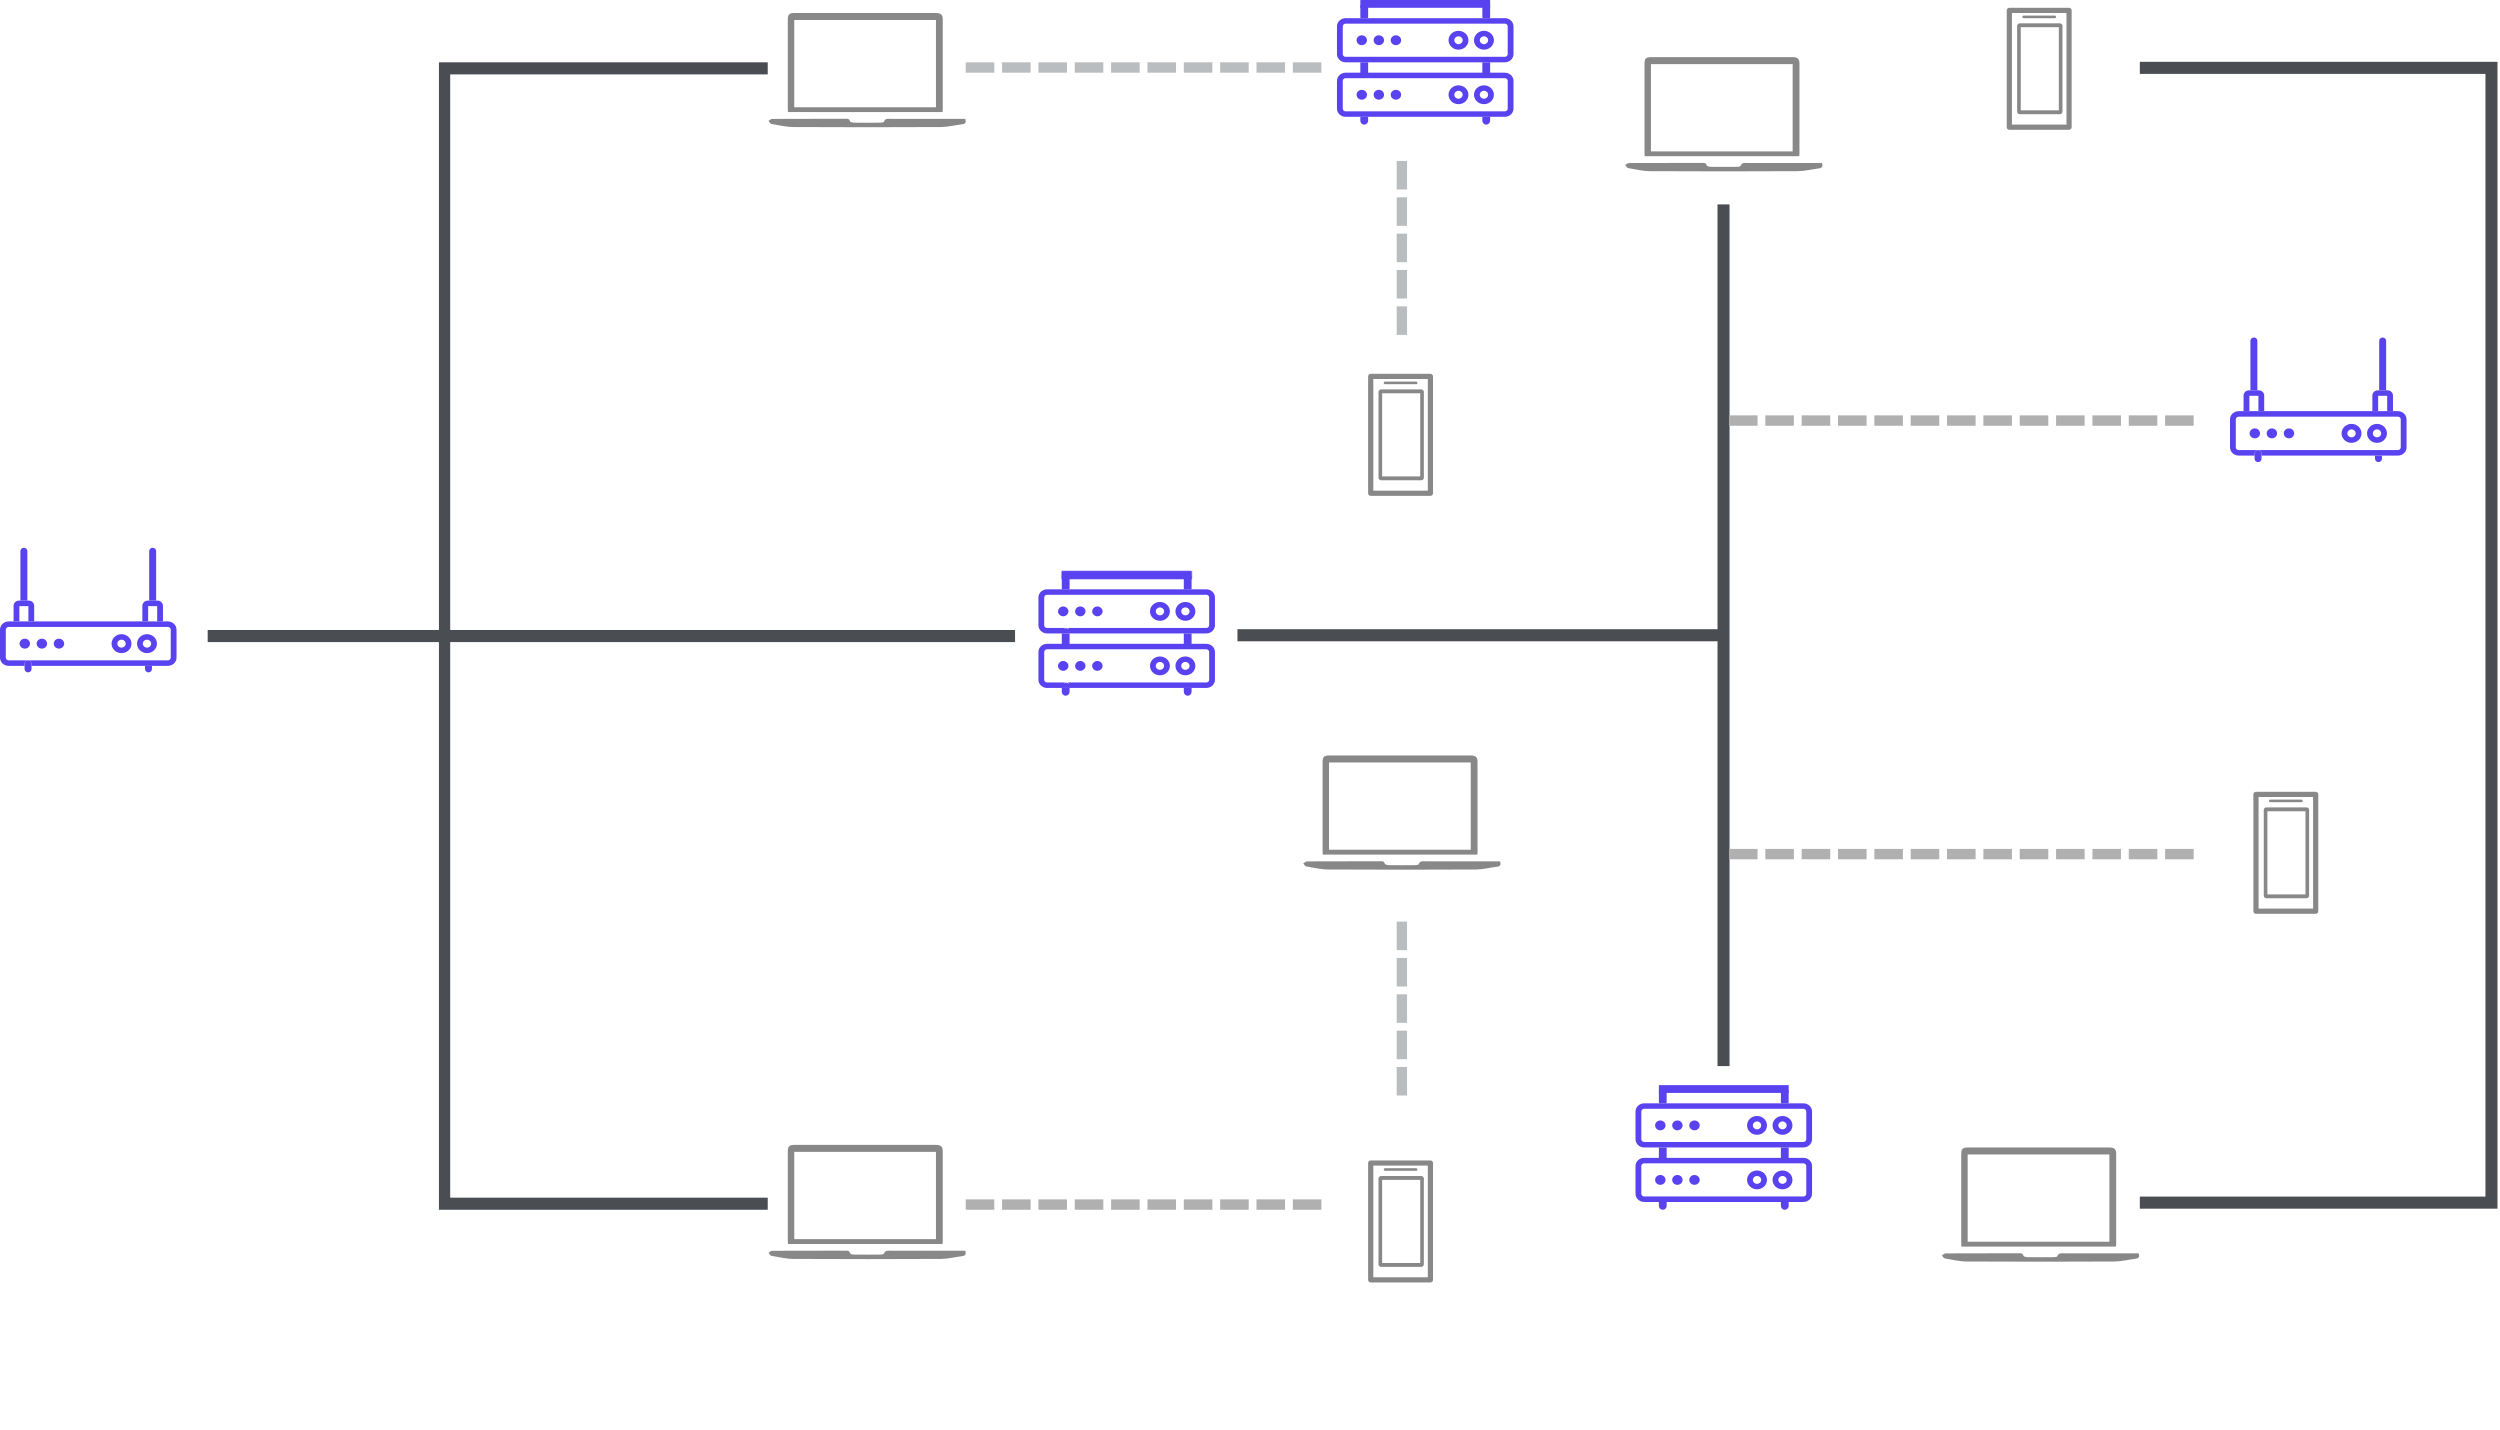 <svg width="963" height="551" viewBox="0 0 963 551" fill="none" xmlns="http://www.w3.org/2000/svg">
<path d="M666.216 78.738V160.781V165.411V323.742V328.399V410.656H661.582V247.026H476.668V242.368H661.582V78.738H666.216Z" fill="#4A4E53"/>
<path d="M509 24H498V28H509V24Z" fill="#BABDC0"/>
<path d="M467 24H456V28H467V24Z" fill="#BABDC0"/>
<path d="M425 24H414V28H425V24Z" fill="#BABDC0"/>
<path d="M495 24H484V28H495V24Z" fill="#BABDC0"/>
<path d="M453 24H442V28H453V24Z" fill="#BABDC0"/>
<path d="M411 24H400V28H411V24Z" fill="#BABDC0"/>
<path d="M481 24H470V28H481V24Z" fill="#BABDC0"/>
<path d="M439 24H428V28H439V24Z" fill="#BABDC0"/>
<path d="M397 24H386V28H397V24Z" fill="#BABDC0"/>
<path d="M383 24H372V28H383V24Z" fill="#BABDC0"/>
<path d="M173.413 247.33H391V242.67H173.413V28.66H295.734V24H173.413H169.079V28.66V242.67H80V247.33H169.079V461.34V466H173.413H295.734V461.34H173.413V247.33Z" fill="#4A4E53"/>
<path d="M959.726 23.811H957.396H824.262V28.469H957.396V460.926H824.262V465.583H957.396H959.726H962.03V23.811H959.726Z" fill="#4A4E53"/>
<path d="M538 62V73H542V62H538Z" fill="#BABDC0"/>
<path d="M538 104V115H542V104H538Z" fill="#BABDC0"/>
<path d="M538 76V87H542V76H538Z" fill="#BABDC0"/>
<path d="M538 118V129H542V118H538Z" fill="#BABDC0"/>
<path d="M538 90V101H542V90H538Z" fill="#BABDC0"/>
<path d="M538 355V366H542V355H538Z" fill="#BABDC0"/>
<path d="M538 397V408H542V397H538Z" fill="#BABDC0"/>
<path d="M538 369V380H542V369H538Z" fill="#BABDC0"/>
<path d="M538 411V422H542V411H538Z" fill="#BABDC0"/>
<path d="M538 383V394H542V383H538Z" fill="#BABDC0"/>
<path d="M60.141 212.274C60.141 211.571 59.542 211 58.803 211C58.064 211 57.465 211.571 57.465 212.274V231.347H60.142V212.274H60.141Z" fill="#5942F0"/>
<path d="M57.062 239.375V233.471H60.542V239.375H62.773V233.357C62.773 232.249 61.826 231.347 60.662 231.347H56.943C55.779 231.347 54.832 232.249 54.832 233.357V239.375H57.063H57.062Z" fill="#5942F0"/>
<path d="M55.856 257.725C55.856 258.429 56.455 258.999 57.194 258.999C57.933 258.999 58.532 258.429 58.532 257.725V256.493H55.855V257.725H55.856Z" fill="#5942F0"/>
<path d="M10.536 212.274C10.536 211.571 9.937 211 9.198 211C8.459 211 7.859 211.571 7.859 212.274V231.347H10.536V212.274H10.536Z" fill="#5942F0"/>
<path d="M7.457 239.375V233.471H10.937V239.375H13.168V233.357C13.168 232.249 12.221 231.347 11.057 231.347H7.337C6.173 231.347 5.227 232.249 5.227 233.357V239.375H7.457H7.457Z" fill="#5942F0"/>
<path d="M64.661 239.375H3.339C1.498 239.375 0 240.801 0 242.554V253.314C0 255.067 1.498 256.494 3.339 256.494H9.466V255.644C9.466 254.941 10.066 254.37 10.805 254.37H3.339C2.728 254.37 2.231 253.897 2.231 253.315V242.555C2.231 241.973 2.728 241.499 3.339 241.499H64.661C65.272 241.499 65.769 241.973 65.769 242.555V253.315C65.769 253.897 65.272 254.37 64.661 254.37H10.805C11.544 254.37 12.143 254.941 12.143 255.644V256.494H64.661C66.502 256.494 68 255.067 68 253.314V242.554C68 240.801 66.502 239.375 64.661 239.375Z" fill="#5942F0"/>
<path d="M10.803 254.37C10.064 254.37 9.465 254.94 9.465 255.644V257.725C9.465 258.429 10.064 258.999 10.803 258.999C11.542 258.999 12.141 258.429 12.141 257.725V255.644C12.141 254.94 11.542 254.37 10.803 254.37Z" fill="#5942F0"/>
<path d="M60.455 247.934C60.455 245.92 58.734 244.281 56.618 244.281C54.502 244.281 52.781 245.92 52.781 247.934C52.781 249.949 54.503 251.587 56.618 251.587C58.733 251.587 60.455 249.949 60.455 247.934ZM56.618 249.463C55.732 249.463 55.012 248.778 55.012 247.934C55.012 247.091 55.732 246.405 56.618 246.405C57.504 246.405 58.224 247.091 58.224 247.934C58.224 248.778 57.504 249.463 56.618 249.463Z" fill="#5942F0"/>
<path d="M46.806 244.281C44.69 244.281 42.969 245.92 42.969 247.934C42.969 249.949 44.69 251.587 46.806 251.587C48.922 251.587 50.642 249.949 50.642 247.934C50.642 245.92 48.921 244.281 46.806 244.281ZM46.806 249.463C45.92 249.463 45.2 248.778 45.2 247.934C45.2 247.091 45.92 246.405 46.806 246.405C47.691 246.405 48.412 247.091 48.412 247.934C48.412 248.778 47.691 249.463 46.806 249.463Z" fill="#5942F0"/>
<path d="M9.551 249.846C10.66 249.846 11.559 248.99 11.559 247.935C11.559 246.879 10.66 246.023 9.551 246.023C8.442 246.023 7.543 246.879 7.543 247.935C7.543 248.99 8.442 249.846 9.551 249.846Z" fill="#5942F0"/>
<path d="M16.591 249.796C17.671 249.554 18.339 248.524 18.084 247.496C17.83 246.469 16.748 245.833 15.669 246.075C14.59 246.318 13.921 247.347 14.176 248.375C14.431 249.402 15.512 250.039 16.591 249.796Z" fill="#5942F0"/>
<path d="M22.711 249.846C23.82 249.846 24.719 248.99 24.719 247.935C24.719 246.879 23.82 246.023 22.711 246.023C21.602 246.023 20.703 246.879 20.703 247.935C20.703 248.99 21.602 249.846 22.711 249.846Z" fill="#5942F0"/>
<path d="M456.5 266.475V265.975H456.5V265.5H458.5V266.475C458.5 267.049 458.044 267.5 457.5 267.5C456.956 267.5 456.5 267.049 456.5 266.475Z" fill="#5942F0" stroke="#5942F0"/>
<path d="M409.5 266.475V265.975H409.5V265.5H411.5V266.475C411.5 267.049 411.044 267.5 410.5 267.5C409.956 267.5 409.5 267.049 409.5 266.475Z" fill="#5942F0" stroke="#5942F0"/>
<path d="M409.5 248.475V248.475L409.5 244.5H411.5V248.475C411.5 248.51 411.498 248.536 411.496 248.557C411.417 248.562 411.307 248.555 411.13 248.538C411.117 248.537 411.103 248.536 411.089 248.535C410.923 248.519 410.717 248.5 410.5 248.5C410.284 248.5 410.078 248.519 409.912 248.535C409.898 248.536 409.884 248.537 409.871 248.538C409.694 248.555 409.584 248.562 409.504 248.557C409.502 248.536 409.5 248.51 409.5 248.475Z" fill="#5942F0" stroke="#5942F0"/>
<path d="M409.5 226.475V226.475L409.5 222.5H411.5V226.475C411.5 226.51 411.498 226.536 411.496 226.557C411.417 226.562 411.307 226.555 411.13 226.538C411.117 226.537 411.103 226.536 411.089 226.535C410.923 226.519 410.717 226.5 410.5 226.5C410.284 226.5 410.078 226.519 409.912 226.535C409.898 226.536 409.884 226.537 409.871 226.538C409.694 226.555 409.584 226.562 409.504 226.557C409.502 226.536 409.5 226.51 409.5 226.475Z" fill="#5942F0" stroke="#5942F0"/>
<path d="M456.5 248.475V248.475L456.5 244.5H458.5V248.475C458.5 248.51 458.498 248.536 458.496 248.557C458.417 248.562 458.307 248.555 458.13 248.538C458.117 248.537 458.103 248.536 458.089 248.535C457.923 248.519 457.717 248.5 457.5 248.5C457.284 248.5 457.078 248.519 456.912 248.535C456.898 248.536 456.884 248.537 456.871 248.538C456.694 248.555 456.584 248.562 456.504 248.557C456.502 248.536 456.5 248.51 456.5 248.475Z" fill="#5942F0" stroke="#5942F0"/>
<path d="M456.5 226.475V226.475L456.5 222.5H458.5V226.475C458.5 226.51 458.498 226.536 458.496 226.557C458.417 226.562 458.307 226.555 458.13 226.538C458.117 226.537 458.103 226.536 458.089 226.535C457.923 226.519 457.717 226.5 457.5 226.5C457.284 226.5 457.078 226.519 456.912 226.535C456.898 226.536 456.884 226.537 456.871 226.538C456.694 226.555 456.584 226.562 456.504 226.557C456.502 226.536 456.5 226.51 456.5 226.475Z" fill="#5942F0" stroke="#5942F0"/>
<path d="M412.955 264.5C412.869 264.037 412.667 263.674 412.422 263.391H464.661C465.521 263.391 466.269 262.723 466.269 261.843V251.158C466.269 250.278 465.521 249.61 464.661 249.61H403.339C402.479 249.61 401.731 250.278 401.731 251.158V261.843C401.731 262.723 402.479 263.391 403.339 263.391H409.361C409.195 263.689 409.077 264.054 409.027 264.5H403.339C401.747 264.5 400.5 263.282 400.5 261.843V251.157C400.5 249.718 401.747 248.5 403.339 248.5H464.661C466.253 248.5 467.5 249.718 467.5 251.157V261.843C467.5 263.282 466.253 264.5 464.661 264.5H412.955ZM411.924 264.5H410.035C410.079 264.217 410.157 264.012 410.242 263.864C410.369 263.642 410.526 263.521 410.658 263.453C410.666 263.449 410.674 263.445 410.681 263.441C410.803 263.483 410.965 263.543 411.139 263.636C411.459 263.808 411.781 264.069 411.924 264.5Z" fill="#5942F0" stroke="#5942F0"/>
<path d="M456.618 253.372C458.485 253.372 459.955 254.802 459.955 256.5C459.955 258.198 458.484 259.628 456.618 259.628C454.752 259.628 453.281 258.198 453.281 256.5C453.281 254.802 454.752 253.372 456.618 253.372ZM454.512 256.5C454.512 257.64 455.483 258.519 456.618 258.519C457.753 258.519 458.724 257.64 458.724 256.5C458.724 255.361 457.753 254.482 456.618 254.482C455.483 254.482 454.512 255.361 454.512 256.5Z" fill="#5942F0" stroke="#5942F0"/>
<path d="M443.469 256.5C443.469 254.802 444.94 253.372 446.806 253.372C448.672 253.372 450.142 254.802 450.142 256.5C450.142 258.199 448.672 259.628 446.806 259.628C444.939 259.628 443.469 258.199 443.469 256.5ZM444.7 256.5C444.7 257.64 445.671 258.519 446.806 258.519C447.941 258.519 448.912 257.64 448.912 256.5C448.912 255.361 447.941 254.482 446.806 254.482C445.671 254.482 444.7 255.361 444.7 256.5Z" fill="#5942F0" stroke="#5942F0"/>
<path d="M411.059 256.5C411.059 257.247 410.41 257.899 409.551 257.899C408.691 257.899 408.043 257.247 408.043 256.5C408.043 255.754 408.691 255.102 409.551 255.102C410.41 255.102 411.059 255.754 411.059 256.5Z" fill="#5942F0" stroke="#5942F0"/>
<path d="M417.596 256.174C417.778 256.904 417.303 257.678 416.47 257.864C415.637 258.05 414.846 257.558 414.664 256.828C414.482 256.098 414.957 255.325 415.79 255.139C416.623 254.953 417.414 255.444 417.596 256.174Z" fill="#5942F0" stroke="#5942F0"/>
<path d="M424.219 256.5C424.219 257.247 423.57 257.899 422.711 257.899C421.851 257.899 421.203 257.247 421.203 256.5C421.203 255.754 421.851 255.102 422.711 255.102C423.57 255.102 424.219 255.754 424.219 256.5Z" fill="#5942F0" stroke="#5942F0"/>
<path d="M412.955 243.5C412.869 243.037 412.667 242.674 412.422 242.391H464.661C465.521 242.391 466.269 241.723 466.269 240.843V230.158C466.269 229.278 465.521 228.61 464.661 228.61H403.339C402.479 228.61 401.731 229.278 401.731 230.158V240.843C401.731 241.723 402.479 242.391 403.339 242.391H409.361C409.195 242.689 409.077 243.054 409.027 243.5H403.339C401.747 243.5 400.5 242.282 400.5 240.843V230.157C400.5 228.718 401.747 227.5 403.339 227.5H464.661C466.253 227.5 467.5 228.718 467.5 230.157V240.843C467.5 242.282 466.253 243.5 464.661 243.5H412.955ZM411.924 243.5H410.035C410.079 243.217 410.157 243.012 410.242 242.864C410.369 242.642 410.526 242.521 410.658 242.453C410.666 242.449 410.674 242.445 410.681 242.441C410.803 242.483 410.965 242.543 411.139 242.636C411.459 242.808 411.781 243.069 411.924 243.5Z" fill="#5942F0" stroke="#5942F0"/>
<path d="M456.618 232.372C458.485 232.372 459.955 233.802 459.955 235.5C459.955 237.198 458.484 238.628 456.618 238.628C454.752 238.628 453.281 237.198 453.281 235.5C453.281 233.802 454.752 232.372 456.618 232.372ZM454.512 235.5C454.512 236.64 455.483 237.519 456.618 237.519C457.753 237.519 458.724 236.64 458.724 235.5C458.724 234.361 457.753 233.482 456.618 233.482C455.483 233.482 454.512 234.361 454.512 235.5Z" fill="#5942F0" stroke="#5942F0"/>
<path d="M443.469 235.5C443.469 233.802 444.94 232.372 446.806 232.372C448.672 232.372 450.142 233.802 450.142 235.5C450.142 237.199 448.672 238.628 446.806 238.628C444.939 238.628 443.469 237.199 443.469 235.5ZM444.7 235.5C444.7 236.64 445.671 237.519 446.806 237.519C447.941 237.519 448.912 236.64 448.912 235.5C448.912 234.361 447.941 233.482 446.806 233.482C445.671 233.482 444.7 234.361 444.7 235.5Z" fill="#5942F0" stroke="#5942F0"/>
<path d="M411.059 235.5C411.059 236.247 410.41 236.899 409.551 236.899C408.691 236.899 408.043 236.247 408.043 235.5C408.043 234.754 408.691 234.102 409.551 234.102C410.41 234.102 411.059 234.754 411.059 235.5Z" fill="#5942F0" stroke="#5942F0"/>
<path d="M417.596 235.174C417.778 235.904 417.303 236.678 416.47 236.864C415.637 237.05 414.846 236.558 414.664 235.828C414.482 235.098 414.957 234.325 415.79 234.139C416.623 233.953 417.414 234.444 417.596 235.174Z" fill="#5942F0" stroke="#5942F0"/>
<path d="M424.219 235.5C424.219 236.247 423.57 236.899 422.711 236.899C421.851 236.899 421.203 236.247 421.203 235.5C421.203 234.754 421.851 234.102 422.711 234.102C423.57 234.102 424.219 234.754 424.219 235.5Z" fill="#5942F0" stroke="#5942F0"/>
<mask id="path-54-inside-1_3028_3798" fill="white">
<path fill-rule="evenodd" clip-rule="evenodd" d="M449.886 220C449.886 220 449.885 220 449.884 220H409V223L418.114 223C418.114 223 418.115 223 418.116 223H459V220L449.886 220Z"/>
</mask>
<path fill-rule="evenodd" clip-rule="evenodd" d="M449.886 220C449.886 220 449.885 220 449.884 220H409V223L418.114 223C418.114 223 418.115 223 418.116 223H459V220L449.886 220Z" fill="#5942F0"/>
<path d="M449.886 220L449.8 220.996L449.843 221L449.886 221L449.886 220ZM409 220V219H408V220H409ZM409 223H408V224L409 224L409 223ZM418.114 223L418.2 222.004L418.157 222L418.114 222L418.114 223ZM459 223V224H460V223H459ZM459 220H460V219L459 219L459 220ZM449.973 219.004C449.943 219.001 449.913 219 449.884 219V221C449.856 221 449.828 220.999 449.8 220.996L449.973 219.004ZM449.884 219H409V221H449.884V219ZM408 220V223H410V220H408ZM409 224L418.114 224L418.114 222L409 222L409 224ZM418.027 223.996C418.057 223.999 418.087 224 418.116 224V222C418.144 222 418.172 222.001 418.2 222.004L418.027 223.996ZM418.116 224H459V222H418.116V224ZM460 223V220H458V223H460ZM459 219L449.886 219L449.886 221L459 221L459 219Z" fill="#5942F0" mask="url(#path-54-inside-1_3028_3798)"/>
<path d="M686 464.475C686 465.317 686.672 466 687.5 466C688.328 466 689 465.317 689 464.475V463H686V464.475H686Z" fill="#5942F0"/>
<path d="M639 464.475C639 465.317 639.672 466 640.5 466C641.328 466 642 465.317 642 464.475V463H639V464.475H639Z" fill="#5942F0"/>
<path d="M639 446.475C639 447.317 639.672 447 640.5 447C641.328 447 642 447.317 642 446.475V442H639L639 446.475Z" fill="#5942F0"/>
<path d="M639 424.475C639 425.317 639.672 425 640.5 425C641.328 425 642 425.317 642 424.475V420H639L639 424.475Z" fill="#5942F0"/>
<path d="M686 446.475C686 447.317 686.672 447 687.5 447C688.328 447 689 447.317 689 446.475V442H686L686 446.475Z" fill="#5942F0"/>
<path d="M686 424.475C686 425.317 686.672 425 687.5 425C688.328 425 689 425.317 689 424.475V420H686L686 424.475Z" fill="#5942F0"/>
<path d="M694.661 446H633.339C631.498 446 630 447.416 630 449.157V459.843C630 461.584 631.498 463 633.339 463H639.466H642.5C642.5 461 640.066 460.891 640.805 460.891H633.339C632.728 460.891 632.231 460.421 632.231 459.843V449.158C632.231 448.58 632.728 448.11 633.339 448.11H694.661C695.272 448.11 695.769 448.58 695.769 449.158V459.843C695.769 460.421 695.272 460.891 694.661 460.891H640.805C641.544 460.891 639.5 460.5 639.5 463H642.143H694.661C696.502 463 698 461.584 698 459.843V449.157C698 447.416 696.502 446 694.661 446Z" fill="#5942F0"/>
<path d="M690.455 454.5C690.455 452.5 688.734 450.872 686.618 450.872C684.502 450.872 682.781 452.5 682.781 454.5C682.781 456.501 684.503 458.128 686.618 458.128C688.734 458.128 690.455 456.501 690.455 454.5ZM686.618 456.019C685.732 456.019 685.012 455.338 685.012 454.5C685.012 453.663 685.732 452.982 686.618 452.982C687.504 452.982 688.224 453.663 688.224 454.5C688.224 455.338 687.504 456.019 686.618 456.019Z" fill="#5942F0"/>
<path d="M676.806 450.872C674.69 450.872 672.969 452.5 672.969 454.5C672.969 456.501 674.69 458.128 676.806 458.128C678.921 458.128 680.642 456.501 680.642 454.5C680.642 452.5 678.921 450.872 676.806 450.872ZM676.806 456.019C675.92 456.019 675.2 455.338 675.2 454.5C675.2 453.663 675.92 452.982 676.806 452.982C677.691 452.982 678.412 453.663 678.412 454.5C678.412 455.338 677.691 456.019 676.806 456.019Z" fill="#5942F0"/>
<path d="M639.551 456.399C640.66 456.399 641.559 455.549 641.559 454.5C641.559 453.452 640.66 452.602 639.551 452.602C638.442 452.602 637.543 453.452 637.543 454.5C637.543 455.549 638.442 456.399 639.551 456.399Z" fill="#5942F0"/>
<path d="M646.591 456.349C647.671 456.108 648.339 455.086 648.084 454.065C647.83 453.045 646.748 452.413 645.669 452.654C644.59 452.894 643.921 453.917 644.176 454.937C644.431 455.958 645.512 456.59 646.591 456.349Z" fill="#5942F0"/>
<path d="M652.711 456.399C653.82 456.399 654.719 455.549 654.719 454.5C654.719 453.452 653.82 452.602 652.711 452.602C651.602 452.602 650.703 453.452 650.703 454.5C650.703 455.549 651.602 456.399 652.711 456.399Z" fill="#5942F0"/>
<path d="M694.661 425H633.339C631.498 425 630 426.416 630 428.157V438.843C630 440.584 631.498 442 633.339 442H639.466H642.5C642.5 440 640.066 439.891 640.805 439.891H633.339C632.728 439.891 632.231 439.421 632.231 438.843V428.158C632.231 427.58 632.728 427.11 633.339 427.11H694.661C695.272 427.11 695.769 427.58 695.769 428.158V438.843C695.769 439.421 695.272 439.891 694.661 439.891H640.805C641.544 439.891 639.5 439.5 639.5 442H642.143H694.661C696.502 442 698 440.584 698 438.843V428.157C698 426.416 696.502 425 694.661 425Z" fill="#5942F0"/>
<path d="M690.455 433.5C690.455 431.5 688.734 429.872 686.618 429.872C684.502 429.872 682.781 431.5 682.781 433.5C682.781 435.501 684.503 437.128 686.618 437.128C688.734 437.128 690.455 435.501 690.455 433.5ZM686.618 435.019C685.732 435.019 685.012 434.338 685.012 433.5C685.012 432.663 685.732 431.982 686.618 431.982C687.504 431.982 688.224 432.663 688.224 433.5C688.224 434.338 687.504 435.019 686.618 435.019Z" fill="#5942F0"/>
<path d="M676.806 429.872C674.69 429.872 672.969 431.5 672.969 433.5C672.969 435.501 674.69 437.128 676.806 437.128C678.921 437.128 680.642 435.501 680.642 433.5C680.642 431.5 678.921 429.872 676.806 429.872ZM676.806 435.019C675.92 435.019 675.2 434.338 675.2 433.5C675.2 432.663 675.92 431.982 676.806 431.982C677.691 431.982 678.412 432.663 678.412 433.5C678.412 434.338 677.691 435.019 676.806 435.019Z" fill="#5942F0"/>
<path d="M639.551 435.399C640.66 435.399 641.559 434.549 641.559 433.5C641.559 432.452 640.66 431.602 639.551 431.602C638.442 431.602 637.543 432.452 637.543 433.5C637.543 434.549 638.442 435.399 639.551 435.399Z" fill="#5942F0"/>
<path d="M646.591 435.349C647.671 435.108 648.339 434.086 648.084 433.065C647.83 432.045 646.748 431.413 645.669 431.654C644.59 431.894 643.921 432.917 644.176 433.937C644.431 434.958 645.512 435.59 646.591 435.349Z" fill="#5942F0"/>
<path d="M652.711 435.399C653.82 435.399 654.719 434.549 654.719 433.5C654.719 432.452 653.82 431.602 652.711 431.602C651.602 431.602 650.703 432.452 650.703 433.5C650.703 434.549 651.602 435.399 652.711 435.399Z" fill="#5942F0"/>
<path fill-rule="evenodd" clip-rule="evenodd" d="M679.886 418C679.886 418 679.885 418 679.884 418H639V421L648.114 421C648.114 421 648.115 421 648.116 421H689V418L679.886 418Z" fill="#5942F0"/>
<path d="M571 46.475C571 47.317 571.672 48 572.5 48C573.328 48 574 47.317 574 46.475V45H571V46.475H571Z" fill="#5942F0"/>
<path d="M524 46.475C524 47.317 524.672 48 525.5 48C526.328 48 527 47.317 527 46.475V45H524V46.475H524Z" fill="#5942F0"/>
<path d="M524 28.475C524 29.317 524.672 29 525.5 29C526.328 29 527 29.317 527 28.475V24H524L524 28.475Z" fill="#5942F0"/>
<path d="M524 6.475C524 7.317 524.672 7 525.5 7C526.328 7 527 7.317 527 6.475V2H524L524 6.475Z" fill="#5942F0"/>
<path d="M571 28.475C571 29.317 571.672 29 572.5 29C573.328 29 574 29.317 574 28.475V24H571L571 28.475Z" fill="#5942F0"/>
<path d="M571 6.475C571 7.317 571.672 7 572.5 7C573.328 7 574 7.317 574 6.475V2H571L571 6.475Z" fill="#5942F0"/>
<path d="M579.661 28H518.339C516.498 28 515 29.416 515 31.157V41.843C515 43.584 516.498 45 518.339 45H524.466H527.5C527.5 43 525.066 42.891 525.805 42.891H518.339C517.728 42.891 517.231 42.421 517.231 41.843V31.158C517.231 30.58 517.728 30.11 518.339 30.11H579.661C580.272 30.11 580.769 30.58 580.769 31.158V41.843C580.769 42.421 580.272 42.891 579.661 42.891H525.805C526.544 42.891 524.5 42.5 524.5 45H527.143H579.661C581.502 45 583 43.584 583 41.843V31.157C583 29.416 581.502 28 579.661 28Z" fill="#5942F0"/>
<path d="M575.455 36.5C575.455 34.499 573.734 32.872 571.618 32.872C569.502 32.872 567.781 34.499 567.781 36.5C567.781 38.501 569.503 40.128 571.618 40.128C573.734 40.128 575.455 38.501 575.455 36.5ZM571.618 38.019C570.732 38.019 570.012 37.337 570.012 36.5C570.012 35.663 570.732 34.982 571.618 34.982C572.504 34.982 573.224 35.663 573.224 36.5C573.224 37.337 572.504 38.019 571.618 38.019Z" fill="#5942F0"/>
<path d="M561.806 32.872C559.69 32.872 557.969 34.499 557.969 36.5C557.969 38.501 559.69 40.128 561.806 40.128C563.921 40.128 565.642 38.501 565.642 36.5C565.642 34.499 563.921 32.872 561.806 32.872ZM561.806 38.019C560.92 38.019 560.2 37.337 560.2 36.5C560.2 35.663 560.92 34.982 561.806 34.982C562.691 34.982 563.412 35.663 563.412 36.5C563.412 37.337 562.691 38.019 561.806 38.019Z" fill="#5942F0"/>
<path d="M524.551 38.399C525.66 38.399 526.559 37.549 526.559 36.5C526.559 35.452 525.66 34.602 524.551 34.602C523.442 34.602 522.543 35.452 522.543 36.5C522.543 37.549 523.442 38.399 524.551 38.399Z" fill="#5942F0"/>
<path d="M531.591 38.349C532.671 38.108 533.339 37.086 533.084 36.065C532.83 35.045 531.748 34.413 530.669 34.654C529.59 34.894 528.921 35.917 529.176 36.937C529.431 37.958 530.512 38.59 531.591 38.349Z" fill="#5942F0"/>
<path d="M537.711 38.399C538.82 38.399 539.719 37.549 539.719 36.5C539.719 35.452 538.82 34.602 537.711 34.602C536.602 34.602 535.703 35.452 535.703 36.5C535.703 37.549 536.602 38.399 537.711 38.399Z" fill="#5942F0"/>
<path d="M579.661 7H518.339C516.498 7 515 8.416 515 10.157V20.843C515 22.584 516.498 24 518.339 24H524.466H527.5C527.5 22 525.066 21.891 525.805 21.891H518.339C517.728 21.891 517.231 21.421 517.231 20.843V10.158C517.231 9.58 517.728 9.11 518.339 9.11H579.661C580.272 9.11 580.769 9.58 580.769 10.158V20.843C580.769 21.421 580.272 21.891 579.661 21.891H525.805C526.544 21.891 524.5 21.5 524.5 24H527.143H579.661C581.502 24 583 22.584 583 20.843V10.157C583 8.416 581.502 7 579.661 7Z" fill="#5942F0"/>
<path d="M575.455 15.5C575.455 13.499 573.734 11.872 571.618 11.872C569.502 11.872 567.781 13.499 567.781 15.5C567.781 17.501 569.503 19.128 571.618 19.128C573.734 19.128 575.455 17.501 575.455 15.5ZM571.618 17.019C570.732 17.019 570.012 16.337 570.012 15.5C570.012 14.663 570.732 13.982 571.618 13.982C572.504 13.982 573.224 14.663 573.224 15.5C573.224 16.337 572.504 17.019 571.618 17.019Z" fill="#5942F0"/>
<path d="M561.806 11.872C559.69 11.872 557.969 13.499 557.969 15.5C557.969 17.501 559.69 19.128 561.806 19.128C563.921 19.128 565.642 17.501 565.642 15.5C565.642 13.499 563.921 11.872 561.806 11.872ZM561.806 17.019C560.92 17.019 560.2 16.337 560.2 15.5C560.2 14.663 560.92 13.982 561.806 13.982C562.691 13.982 563.412 14.663 563.412 15.5C563.412 16.337 562.691 17.019 561.806 17.019Z" fill="#5942F0"/>
<path d="M524.551 17.399C525.66 17.399 526.559 16.549 526.559 15.5C526.559 14.452 525.66 13.602 524.551 13.602C523.442 13.602 522.543 14.452 522.543 15.5C522.543 16.549 523.442 17.399 524.551 17.399Z" fill="#5942F0"/>
<path d="M531.591 17.349C532.671 17.108 533.339 16.085 533.084 15.065C532.83 14.045 531.748 13.413 530.669 13.653C529.59 13.894 528.921 14.917 529.176 15.937C529.431 16.958 530.512 17.59 531.591 17.349Z" fill="#5942F0"/>
<path d="M537.711 17.399C538.82 17.399 539.719 16.549 539.719 15.5C539.719 14.452 538.82 13.602 537.711 13.602C536.602 13.602 535.703 14.452 535.703 15.5C535.703 16.549 536.602 17.399 537.711 17.399Z" fill="#5942F0"/>
<path fill-rule="evenodd" clip-rule="evenodd" d="M564.886 0C564.886 3.6243e-05 564.885 0 564.884 0H524V3L533.114 3C533.114 3 533.115 3 533.116 3H574V0L564.886 0Z" fill="#5942F0"/>
<path fill-rule="evenodd" clip-rule="evenodd" d="M528 447C527.448 447 527 447.448 527 448V449V492V493C527 493.552 527.448 494 528 494H529H550H551C551.552 494 552 493.552 552 493V492V449V448C552 447.448 551.552 447 551 447H550H529H528ZM550 492V449H529V492H550Z" fill="#888888"/>
<path fill-rule="evenodd" clip-rule="evenodd" d="M532 453C531.448 453 531 453.448 531 454V454V454.489V486.511V487C531 487.552 531.448 488 532 488H532.398H547.07H547.468H547.469C548.021 488 548.469 487.552 548.469 487V486.511H548.468L548.468 454.489H548.469V454C548.469 453.471 548.059 453.039 547.539 453.002C547.515 453.001 547.492 453 547.468 453H547.07V453H532.398V453H532ZM547.07 486.511V454.489H532.398V486.511H547.07Z" fill="#888888"/>
<rect x="533" y="450" width="13" height="1" rx="0.5" fill="#888888"/>
<path fill-rule="evenodd" clip-rule="evenodd" d="M528 144C527.448 144 527 144.448 527 145V146V189V190C527 190.552 527.448 191 528 191H529H550H551C551.552 191 552 190.552 552 190V189V146V145C552 144.448 551.552 144 551 144H550H529H528ZM550 189V146H529V189H550Z" fill="#888888"/>
<path fill-rule="evenodd" clip-rule="evenodd" d="M532 150C531.448 150 531 150.448 531 151V151V151.489V183.511V184C531 184.552 531.448 185 532 185H532.398H547.07H547.468H547.469C548.021 185 548.469 184.552 548.469 184V183.511H548.468L548.468 151.489H548.469V151C548.469 150.471 548.059 150.039 547.539 150.002C547.515 150.001 547.492 150 547.468 150H547.07V150H532.398V150H532ZM547.07 183.511V151.489H532.398V183.511H547.07Z" fill="#888888"/>
<rect x="533" y="147" width="13" height="1" rx="0.5" fill="#888888"/>
<path fill-rule="evenodd" clip-rule="evenodd" d="M774 3C773.448 3 773 3.448 773 4V5V48V49C773 49.552 773.448 50 774 50H775H796H797C797.552 50 798 49.552 798 49V48V5V4C798 3.448 797.552 3 797 3H796H775H774ZM796 48V5H775V48H796Z" fill="#888888"/>
<path fill-rule="evenodd" clip-rule="evenodd" d="M778 9C777.448 9 777 9.448 777 10V10V10.489V42.511V43C777 43.552 777.448 44 778 44H778.398H793.07H793.468H793.469C794.021 44 794.469 43.552 794.469 43V42.511H794.468L794.468 10.489H794.469V10C794.469 9.471 794.059 9.039 793.539 9.002C793.515 9.001 793.492 9 793.468 9H793.07V9H778.398V9H778ZM793.07 42.511V10.489H778.398V42.511H793.07Z" fill="#888888"/>
<rect x="779" y="6" width="13" height="1" rx="0.5" fill="#888888"/>
<path fill-rule="evenodd" clip-rule="evenodd" d="M869 305C868.448 305 868 305.448 868 306V307V350V351C868 351.552 868.448 352 869 352H870H891H892C892.552 352 893 351.552 893 351V350V307V306C893 305.448 892.552 305 892 305H891H870H869ZM891 350V307H870V350H891Z" fill="#888888"/>
<path fill-rule="evenodd" clip-rule="evenodd" d="M873 311C872.448 311 872 311.448 872 312V312V312.489V344.511V345C872 345.552 872.448 346 873 346H873.398H888.07H888.468H888.469C889.021 346 889.469 345.552 889.469 345V344.511H889.468L889.468 312.489H889.469V312C889.469 311.471 889.059 311.039 888.539 311.002C888.515 311.001 888.492 311 888.468 311H888.07V311H873.398V311H873ZM888.07 344.511V312.489H873.398V344.511H888.07Z" fill="#888888"/>
<rect x="874" y="308" width="13" height="1" rx="0.5" fill="#888888"/>
<g clip-path="url(#clip0_3028_3798)">
<path d="M569.085 329.18H509.526C509.504 328.651 509.459 328.144 509.459 327.615C509.459 316.329 509.459 305.02 509.459 293.733C509.459 291.529 509.952 291 512.236 291C530.245 291 548.277 291 566.285 291C568.436 291 569.152 291.595 569.152 293.535C569.152 305.086 569.152 316.659 569.152 328.21C569.152 328.475 569.108 328.717 569.063 329.18H569.085ZM511.945 327.307H566.532V293.711H511.945V327.285V327.307Z" fill="#888888"/>
<path d="M577.821 331.76C578.224 333.016 577.978 333.677 576.723 333.854C573.946 334.206 571.191 334.912 568.413 334.934C549.531 335.022 530.626 335.044 511.744 334.934C508.877 334.934 505.987 334.228 503.142 333.744C502.717 333.677 502.381 332.972 502.022 332.575C502.493 332.311 502.963 331.804 503.434 331.804C510.803 331.76 518.15 331.76 525.519 331.76C527.468 331.76 529.417 331.76 531.365 331.76C532.194 331.76 533.09 331.517 533.426 332.729C533.516 333.016 534.344 333.236 534.815 333.259C538.287 333.303 541.736 333.303 545.208 333.259C545.656 333.259 546.417 333.126 546.507 332.862C547.022 331.451 548.165 331.782 549.195 331.782C558.177 331.782 567.159 331.782 576.163 331.782C576.701 331.782 577.238 331.782 577.843 331.782L577.821 331.76Z" fill="#888888"/>
</g>
<g clip-path="url(#clip1_3028_3798)">
<path d="M693.085 60.18H633.526C633.504 59.651 633.459 59.144 633.459 58.615C633.459 47.329 633.459 36.02 633.459 24.733C633.459 22.529 633.952 22 636.236 22C654.245 22 672.277 22 690.285 22C692.436 22 693.152 22.595 693.152 24.535C693.152 36.086 693.152 47.659 693.152 59.21C693.152 59.475 693.108 59.717 693.063 60.18H693.085ZM635.945 58.307H690.532V24.711H635.945V58.285V58.307Z" fill="#888888"/>
<path d="M701.821 62.76C702.224 64.016 701.978 64.677 700.723 64.854C697.946 65.206 695.191 65.912 692.413 65.934C673.531 66.022 654.626 66.044 635.744 65.934C632.877 65.934 629.987 65.228 627.142 64.743C626.717 64.677 626.381 63.972 626.022 63.575C626.493 63.311 626.963 62.804 627.434 62.804C634.803 62.76 642.15 62.76 649.519 62.76C651.468 62.76 653.417 62.76 655.365 62.76C656.194 62.76 657.09 62.517 657.426 63.73C657.516 64.016 658.344 64.237 658.815 64.258C662.287 64.303 665.736 64.303 669.208 64.258C669.656 64.258 670.417 64.126 670.507 63.862C671.022 62.451 672.165 62.782 673.195 62.782C682.177 62.782 691.159 62.782 700.163 62.782C700.701 62.782 701.238 62.782 701.843 62.782L701.821 62.76Z" fill="#888888"/>
</g>
<g clip-path="url(#clip2_3028_3798)">
<path d="M363.085 479.18H303.526C303.504 478.651 303.459 478.144 303.459 477.615C303.459 466.329 303.459 455.02 303.459 443.733C303.459 441.529 303.952 441 306.236 441C324.245 441 342.277 441 360.285 441C362.436 441 363.152 441.595 363.152 443.535C363.152 455.086 363.152 466.659 363.152 478.21C363.152 478.475 363.108 478.717 363.063 479.18H363.085ZM305.945 477.307H360.532V443.711H305.945V477.285V477.307Z" fill="#888888"/>
<path d="M371.821 481.76C372.224 483.016 371.978 483.677 370.723 483.854C367.946 484.206 365.191 484.912 362.413 484.934C343.531 485.022 324.626 485.044 305.744 484.934C302.877 484.934 299.987 484.228 297.142 483.744C296.717 483.677 296.381 482.972 296.022 482.575C296.493 482.311 296.963 481.804 297.434 481.804C304.803 481.76 312.15 481.76 319.519 481.76C321.468 481.76 323.417 481.76 325.365 481.76C326.194 481.76 327.09 481.517 327.426 482.729C327.516 483.016 328.344 483.236 328.815 483.259C332.287 483.303 335.736 483.303 339.208 483.259C339.656 483.259 340.417 483.126 340.507 482.862C341.022 481.451 342.165 481.782 343.195 481.782C352.177 481.782 361.159 481.782 370.163 481.782C370.701 481.782 371.238 481.782 371.843 481.782L371.821 481.76Z" fill="#888888"/>
</g>
<g clip-path="url(#clip3_3028_3798)">
<path d="M815.085 480.18H755.526C755.504 479.651 755.459 479.144 755.459 478.615C755.459 467.329 755.459 456.02 755.459 444.733C755.459 442.529 755.952 442 758.236 442C776.245 442 794.277 442 812.285 442C814.436 442 815.152 442.595 815.152 444.535C815.152 456.086 815.152 467.659 815.152 479.21C815.152 479.475 815.108 479.717 815.063 480.18H815.085ZM757.945 478.307H812.532V444.711H757.945V478.285V478.307Z" fill="#888888"/>
<path d="M823.821 482.76C824.224 484.016 823.978 484.677 822.723 484.854C819.946 485.206 817.191 485.912 814.413 485.934C795.531 486.022 776.626 486.044 757.744 485.934C754.877 485.934 751.987 485.228 749.142 484.744C748.717 484.677 748.381 483.972 748.022 483.575C748.493 483.311 748.963 482.804 749.434 482.804C756.803 482.76 764.15 482.76 771.519 482.76C773.468 482.76 775.417 482.76 777.365 482.76C778.194 482.76 779.09 482.517 779.426 483.729C779.516 484.016 780.344 484.236 780.815 484.259C784.287 484.303 787.736 484.303 791.208 484.259C791.656 484.259 792.417 484.126 792.507 483.862C793.022 482.451 794.165 482.782 795.195 482.782C804.177 482.782 813.159 482.782 822.163 482.782C822.701 482.782 823.238 482.782 823.843 482.782L823.821 482.76Z" fill="#888888"/>
</g>
<g clip-path="url(#clip4_3028_3798)">
<path d="M363.085 43.18H303.526C303.504 42.651 303.459 42.144 303.459 41.615C303.459 30.329 303.459 19.02 303.459 7.733C303.459 5.529 303.952 5 306.236 5C324.245 5 342.277 5 360.285 5C362.436 5 363.152 5.595 363.152 7.535C363.152 19.086 363.152 30.659 363.152 42.21C363.152 42.475 363.108 42.717 363.063 43.18H363.085ZM305.945 41.307H360.532V7.711H305.945V41.285V41.307Z" fill="#888888"/>
<path d="M371.821 45.76C372.224 47.016 371.978 47.677 370.723 47.854C367.946 48.206 365.191 48.912 362.413 48.934C343.531 49.022 324.626 49.044 305.744 48.934C302.877 48.934 299.987 48.228 297.142 47.743C296.717 47.677 296.381 46.972 296.022 46.575C296.493 46.311 296.963 45.804 297.434 45.804C304.803 45.76 312.15 45.76 319.519 45.76C321.468 45.76 323.417 45.76 325.365 45.76C326.194 45.76 327.09 45.517 327.426 46.73C327.516 47.016 328.344 47.236 328.815 47.258C332.287 47.303 335.736 47.303 339.208 47.258C339.656 47.258 340.417 47.126 340.507 46.862C341.022 45.451 342.165 45.782 343.195 45.782C352.177 45.782 361.159 45.782 370.163 45.782C370.701 45.782 371.238 45.782 371.843 45.782L371.821 45.76Z" fill="#888888"/>
</g>
<path d="M919.141 131.274C919.141 130.571 918.542 130 917.803 130C917.064 130 916.465 130.571 916.465 131.274V150.347H919.142V131.274H919.141Z" fill="#5942F0"/>
<path d="M916.062 158.375V152.471H919.542V158.375H921.773V152.357C921.773 151.249 920.826 150.347 919.662 150.347H915.943C914.779 150.347 913.832 151.249 913.832 152.357V158.375H916.063H916.062Z" fill="#5942F0"/>
<path d="M914.856 176.725C914.856 177.429 915.455 177.999 916.194 177.999C916.933 177.999 917.532 177.429 917.532 176.725V175.493H914.855V176.725H914.856Z" fill="#5942F0"/>
<path d="M869.536 131.274C869.536 130.571 868.937 130 868.198 130C867.459 130 866.859 130.571 866.859 131.274V150.347H869.536V131.274H869.536Z" fill="#5942F0"/>
<path d="M866.457 158.375V152.471H869.937V158.375H872.168V152.357C872.168 151.249 871.221 150.347 870.057 150.347H866.337C865.173 150.347 864.227 151.249 864.227 152.357V158.375H866.457H866.457Z" fill="#5942F0"/>
<path d="M923.661 158.375H862.339C860.498 158.375 859 159.801 859 161.554V172.314C859 174.067 860.498 175.494 862.339 175.494H868.466V174.644C868.466 173.941 869.066 173.37 869.805 173.37H862.339C861.728 173.37 861.231 172.897 861.231 172.315V161.555C861.231 160.973 861.728 160.499 862.339 160.499H923.661C924.272 160.499 924.769 160.973 924.769 161.555V172.315C924.769 172.897 924.272 173.37 923.661 173.37H869.805C870.544 173.37 871.143 173.941 871.143 174.644V175.494H923.661C925.502 175.494 927 174.067 927 172.314V161.554C927 159.801 925.502 158.375 923.661 158.375Z" fill="#5942F0"/>
<path d="M869.803 173.37C869.064 173.37 868.465 173.94 868.465 174.644V176.725C868.465 177.429 869.064 177.999 869.803 177.999C870.542 177.999 871.141 177.429 871.141 176.725V174.644C871.141 173.94 870.542 173.37 869.803 173.37Z" fill="#5942F0"/>
<path d="M919.455 166.934C919.455 164.92 917.734 163.281 915.618 163.281C913.502 163.281 911.781 164.92 911.781 166.934C911.781 168.949 913.503 170.587 915.618 170.587C917.734 170.587 919.455 168.949 919.455 166.934ZM915.618 168.463C914.732 168.463 914.012 167.778 914.012 166.934C914.012 166.091 914.732 165.405 915.618 165.405C916.504 165.405 917.224 166.091 917.224 166.934C917.224 167.778 916.504 168.463 915.618 168.463Z" fill="#5942F0"/>
<path d="M905.806 163.281C903.69 163.281 901.969 164.92 901.969 166.934C901.969 168.949 903.69 170.587 905.806 170.587C907.921 170.587 909.642 168.949 909.642 166.934C909.642 164.92 907.921 163.281 905.806 163.281ZM905.806 168.463C904.92 168.463 904.2 167.778 904.2 166.934C904.2 166.091 904.92 165.405 905.806 165.405C906.691 165.405 907.412 166.091 907.412 166.934C907.412 167.778 906.691 168.463 905.806 168.463Z" fill="#5942F0"/>
<path d="M868.551 168.846C869.66 168.846 870.559 167.99 870.559 166.935C870.559 165.879 869.66 165.023 868.551 165.023C867.442 165.023 866.543 165.879 866.543 166.935C866.543 167.99 867.442 168.846 868.551 168.846Z" fill="#5942F0"/>
<path d="M875.591 168.796C876.671 168.554 877.339 167.524 877.084 166.496C876.83 165.469 875.748 164.833 874.669 165.075C873.59 165.318 872.921 166.347 873.176 167.375C873.431 168.402 874.512 169.039 875.591 168.796Z" fill="#5942F0"/>
<path d="M881.711 168.846C882.82 168.846 883.719 167.99 883.719 166.935C883.719 165.879 882.82 165.023 881.711 165.023C880.602 165.023 879.703 165.879 879.703 166.935C879.703 167.99 880.602 168.846 881.711 168.846Z" fill="#5942F0"/>
<path d="M509 462H498V466H509V462Z" fill="#B0B0B0"/>
<path d="M467 462H456V466H467V462Z" fill="#B0B0B0"/>
<path d="M425 462H414V466H425V462Z" fill="#B0B0B0"/>
<path d="M495 462H484V466H495V462Z" fill="#B0B0B0"/>
<path d="M453 462H442V466H453V462Z" fill="#B0B0B0"/>
<path d="M411 462H400V466H411V462Z" fill="#B0B0B0"/>
<path d="M481 462H470V466H481V462Z" fill="#B0B0B0"/>
<path d="M439 462H428V466H439V462Z" fill="#B0B0B0"/>
<path d="M397 462H386V466H397V462Z" fill="#B0B0B0"/>
<path d="M383 462H372V466H383V462Z" fill="#B0B0B0"/>
<path d="M803 160H792V164H803V160Z" fill="#B0B0B0"/>
<path d="M817 160H806V164H817V160Z" fill="#B0B0B0"/>
<path d="M831 160H820V164H831V160Z" fill="#B0B0B0"/>
<path d="M845 160H834V164H845V160Z" fill="#B0B0B0"/>
<path d="M761 160H750V164H761V160Z" fill="#B0B0B0"/>
<path d="M719 160H708V164H719V160Z" fill="#B0B0B0"/>
<path d="M789 160H778V164H789V160Z" fill="#B0B0B0"/>
<path d="M747 160H736V164H747V160Z" fill="#B0B0B0"/>
<path d="M705 160H694V164H705V160Z" fill="#B0B0B0"/>
<path d="M775 160H764V164H775V160Z" fill="#B0B0B0"/>
<path d="M733 160H722V164H733V160Z" fill="#B0B0B0"/>
<path d="M691 160H680V164H691V160Z" fill="#B0B0B0"/>
<path d="M677 160H666V164H677V160Z" fill="#B0B0B0"/>
<path d="M803 327H792V331H803V327Z" fill="#B0B0B0"/>
<path d="M817 327H806V331H817V327Z" fill="#B0B0B0"/>
<path d="M831 327H820V331H831V327Z" fill="#B0B0B0"/>
<path d="M845 327H834V331H845V327Z" fill="#B0B0B0"/>
<path d="M761 327H750V331H761V327Z" fill="#B0B0B0"/>
<path d="M719 327H708V331H719V327Z" fill="#B0B0B0"/>
<path d="M789 327H778V331H789V327Z" fill="#B0B0B0"/>
<path d="M747 327H736V331H747V327Z" fill="#B0B0B0"/>
<path d="M705 327H694V331H705V327Z" fill="#B0B0B0"/>
<path d="M775 327H764V331H775V327Z" fill="#B0B0B0"/>
<path d="M733 327H722V331H733V327Z" fill="#B0B0B0"/>
<path d="M691 327H680V331H691V327Z" fill="#B0B0B0"/>
<path d="M677 327H666V331H677V327Z" fill="#B0B0B0"/>
<defs>
<clipPath id="clip0_3028_3798">
<rect width="76" height="44" fill="white" transform="translate(502 291)"/>
</clipPath>
<clipPath id="clip1_3028_3798">
<rect width="76" height="44" fill="white" transform="translate(626 22)"/>
</clipPath>
<clipPath id="clip2_3028_3798">
<rect width="76" height="44" fill="white" transform="translate(296 441)"/>
</clipPath>
<clipPath id="clip3_3028_3798">
<rect width="76" height="44" fill="white" transform="translate(748 442)"/>
</clipPath>
<clipPath id="clip4_3028_3798">
<rect width="76" height="44" fill="white" transform="translate(296 5)"/>
</clipPath>
</defs>
</svg>
